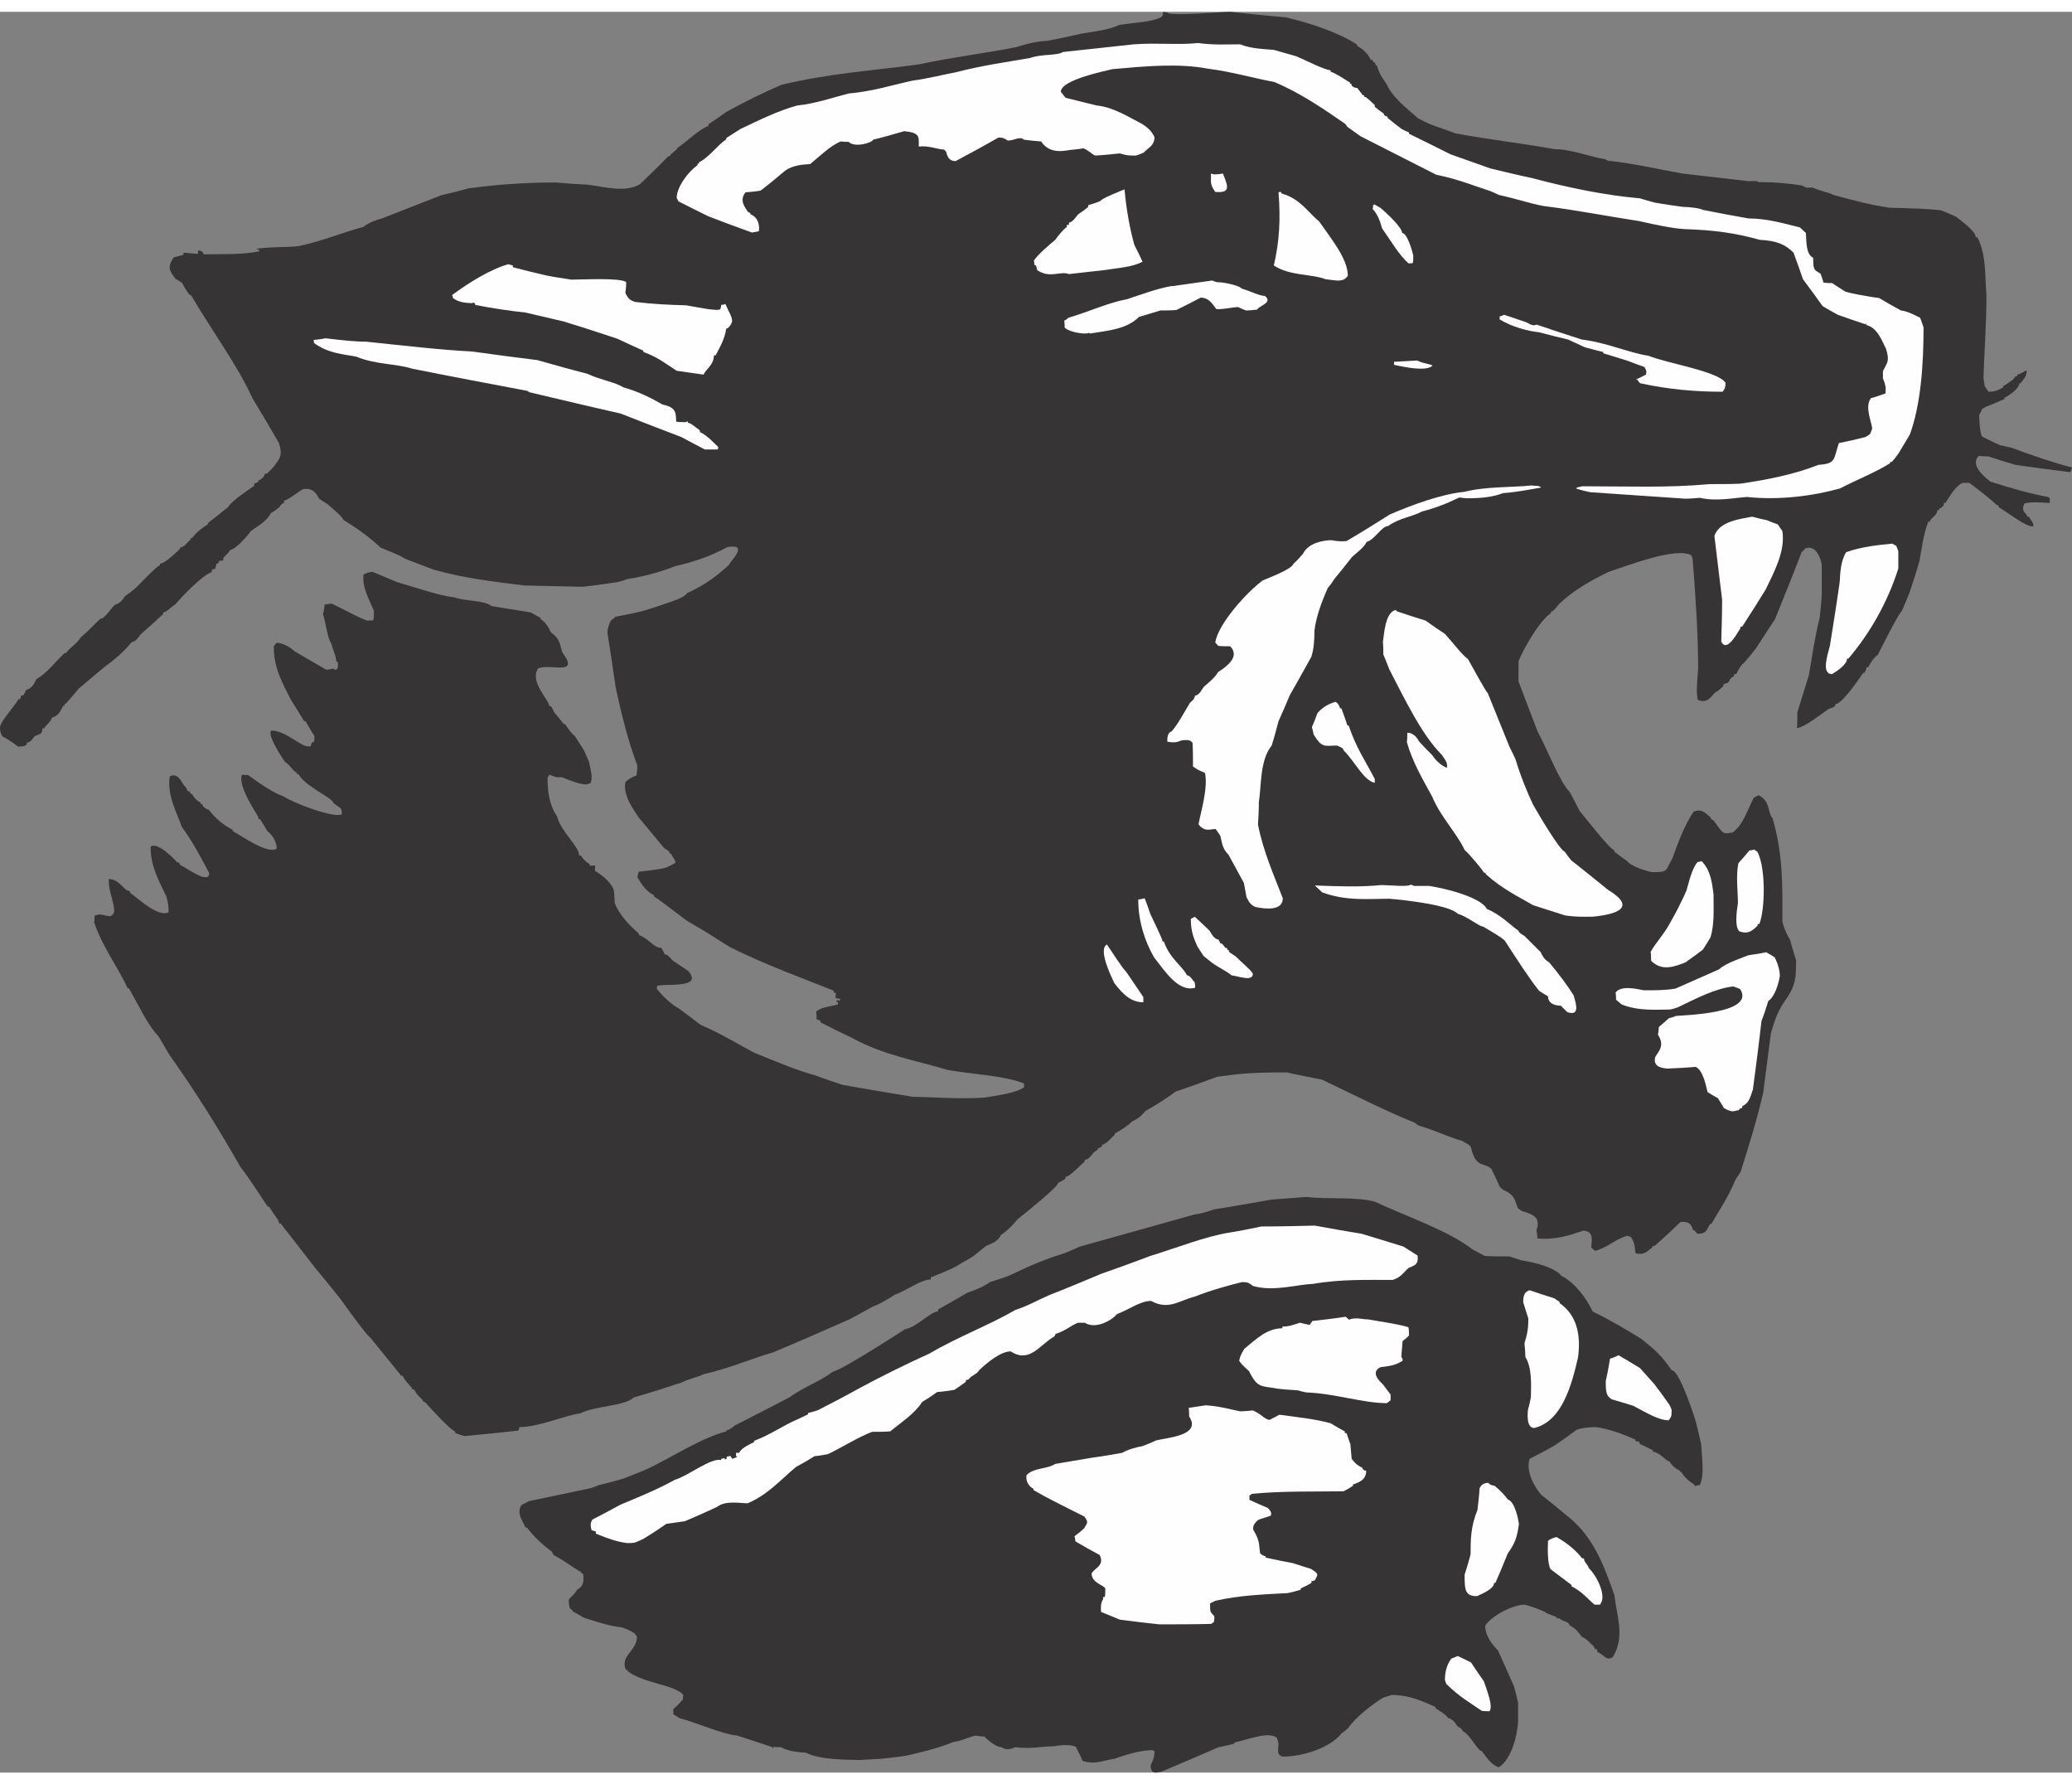 <?xml version="1.0" encoding="UTF-8"?>
<!DOCTYPE svg PUBLIC "-//W3C//DTD SVG 1.1//EN" "http://www.w3.org/Graphics/SVG/1.1/DTD/svg11.dtd">
<!-- Creator: CorelDRAW -->
<svg xmlns="http://www.w3.org/2000/svg" xml:space="preserve" width="7.848in" height="6.757in" version="1.1" style="shape-rendering:geometricPrecision; text-rendering:geometricPrecision; image-rendering:optimizeQuality; fill-rule:evenodd; clip-rule:evenodd"
viewBox="0 0 7847.73 6667.32"
 xmlns:xlink="http://www.w3.org/1999/xlink"
 xmlns:xodm="http://www.corel.com/coreldraw/odm/2003">
 <rect x="0" y="0" width="7847.73" height="6667.32" fill="#808080" stroke="none"/>
 <defs>
  <style type="text/css">
   <![CDATA[
    .fil1 {fill:#FEFEFE}
    .fil0 {fill:#373435}
   ]]>
  </style>
 </defs>
 <g id="Outline">
  <g id="_2008728402208">
   <path class="fil0" d="M4659.39 0c71.28,8.1 140.95,14.58 210.61,21.06 97.21,22.68 202.51,58.32 270.56,103.69 0,1.62 0,3.24 0,4.86 29.16,14.58 48.6,42.12 50.22,51.84 3.24,0 4.86,0 6.48,0 1.62,3.24 3.24,6.48 4.86,9.72 1.62,0 3.24,0 4.86,0 1.62,4.86 3.24,8.1 3.24,11.34 1.62,0 3.24,0 4.86,0 11.34,45.36 34.02,59.94 43.74,85.86 34.02,55.08 85.86,89.11 111.79,115.03 16.2,8.1 32.4,16.2 46.98,22.68 32.4,11.34 63.18,22.68 93.97,34.02 129.61,24.3 260.84,38.88 375.86,59.94 64.8,0 139.33,30.78 189.55,37.26 4.86,3.24 9.72,4.86 12.96,6.48 103.69,11.34 191.17,32.4 281.9,48.6 84.24,9.72 168.49,19.44 252.73,29.16 11.34,0 29.16,-3.24 35.64,3.24 63.18,0 111.79,4.86 165.25,12.96 6.48,3.24 11.34,6.48 16.2,8.1 8.1,0 16.2,0 24.3,0 27.54,12.96 71.28,21.06 77.76,27.54 76.14,21.06 145.81,38.88 213.85,48.6 64.8,1.62 139.33,3.24 194.41,9.72 19.44,8.1 38.88,16.2 56.7,24.3 29.16,22.68 74.52,56.7 74.52,77.76 3.24,0 4.86,0 6.48,0 35.64,71.28 27.54,153.91 34.02,217.09 0,116.65 -8.1,212.23 -11.34,315.92 1.62,11.34 3.24,21.06 4.86,30.78 4.86,8.1 9.72,14.58 14.58,21.06 29.16,0 38.88,-8.1 55.08,-16.2 0,-1.62 0,-3.24 0,-4.86 14.58,-8.1 27.54,-17.82 40.5,-27.54 0,-1.62 0,-3.24 0,-4.86 1.62,0 3.24,0 4.86,0 0,-1.62 0,-3.24 0,-4.86 3.24,0 6.48,0 8.1,0 0,-1.62 0,-3.24 0,-6.48 9.72,0 29.16,-14.58 35.64,-16.2 0,25.92 -9.72,29.16 -22.68,48.6 -1.62,0 -3.24,0 -4.86,0 0,21.06 -42.12,48.6 -56.7,55.08 0,1.62 0,3.24 0,4.86 -24.3,11.34 -48.6,21.06 -72.9,30.78 -3.24,3.24 -6.48,4.86 -11.34,6.48 -3.24,8.1 -6.48,16.2 -11.34,22.68 0,29.16 4.86,76.14 11.34,82.62 22.68,11.34 45.36,22.68 68.04,32.4 14.58,3.24 29.16,6.48 43.74,9.72 72.9,27.54 163.63,58.32 228.43,74.52 -1.62,6.48 -3.24,12.96 -6.48,17.82 -68.04,-8.1 -137.71,-17.82 -207.37,-27.54 -34.02,-9.72 -68.04,-21.06 -103.69,-32.4 -11.34,0 -22.68,0 -35.64,-1.62 -37.26,37.26 32.4,87.49 43.74,97.21 79.38,25.92 157.15,46.98 218.71,58.32 3.24,1.62 4.86,3.24 6.48,4.86 0,6.48 0,12.96 0,17.82 -21.06,0 -58.32,-6.48 -95.59,1.62 -16.2,34.02 9.72,35.64 9.72,50.22 3.24,0 4.86,0 6.48,0 8.1,14.58 21.06,25.92 16.2,37.26 -29.16,0 -84.24,-45.36 -129.61,-72.9 0,-1.62 -1.62,-4.86 -3.24,-8.1 -1.62,0 -3.24,0 -4.86,0 -24.3,-24.3 -63.18,-53.46 -103.69,-84.24 -8.1,0 -16.2,0 -25.92,0 -29.16,14.58 -46.98,50.22 -64.8,76.14 -1.62,0 -3.24,0 -6.48,0 0,3.24 0,6.48 0,9.72 -4.86,4.86 -11.34,9.72 -17.82,12.96 0,1.62 0,3.24 0,4.86 -1.62,0 -3.24,0 -6.48,0 0,21.06 -24.3,27.54 -29.16,43.74 -1.62,0 -3.24,0 -4.86,0 -19.44,48.6 -24.3,103.69 -34.02,150.67 -11.34,40.5 -24.3,79.38 -37.26,118.27 -9.72,24.3 -19.44,46.98 -29.16,69.66 -8.1,0 -85.86,155.53 -90.73,165.25 -12.96,8.1 -32.4,35.64 -35.64,46.98 -1.62,0 -3.24,0 -6.48,0 -1.62,8.1 -4.86,14.58 -8.1,21.06 -1.62,0 -3.24,0 -4.86,0 -11.34,16.2 -79.38,118.27 -105.31,118.27 0,12.96 -11.34,12.96 -24.3,17.82 -22.68,14.58 -95.59,72.9 -121.51,72.9 1.62,-19.44 1.62,-38.88 1.62,-59.94 14.58,-46.98 29.16,-93.97 43.74,-140.95 11.34,-64.8 21.06,-137.71 40.5,-215.47 3.24,-29.16 6.48,-58.32 8.1,-87.49 0,-37.26 0,-74.52 0,-113.41 -1.62,-12.96 -16.2,-77.76 -61.56,-63.18 -4.86,4.86 -9.72,9.72 -14.58,14.58 -32.4,84.24 -66.42,168.49 -100.45,252.73 -24.3,37.26 -48.6,74.52 -72.9,111.79 -14.58,19.44 -30.78,38.88 -46.98,56.7 -6.48,0 -27.54,38.88 -27.54,40.5 -1.62,0 -4.86,0 -8.1,0 0,3.24 0,4.86 0,6.48 -3.24,3.24 -8.1,6.48 -12.96,9.72 -11.34,22.68 -9.72,14.58 -27.54,22.68 0,3.24 0,4.86 0,6.48 -8.1,8.1 -16.2,14.58 -24.3,21.06 -14.58,0 -29.16,51.84 -72.9,30.78 -6.48,-30.78 -1.62,-72.9 1.62,-118.27 0,-129.61 -9.72,-275.42 -21.06,-416.36 -1.62,-3.24 -3.24,-8.1 -4.86,-12.96 -61.56,-30.78 -238.15,38.88 -312.68,63.18 -69.66,34.02 -131.23,68.04 -187.93,121.51 -8.1,9.72 -21.06,29.16 -30.78,29.16 0,3.24 0,4.86 -1.62,6.48 -42.12,29.16 -100.45,129.61 -121.51,181.45 0,25.92 0,51.84 0,76.14 24.3,64.8 48.6,127.99 72.9,191.17 35.64,64.8 82.62,189.55 121.51,228.43 12.96,24.3 25.92,48.6 37.26,71.28 19.44,22.68 111.79,142.57 131.23,149.05 0,1.62 0,3.24 0,4.86 16.2,12.96 32.4,24.3 48.6,35.64 14.58,21.06 81,40.5 95.59,42.12 61.56,0 48.6,-4.86 76.14,-53.46 21.06,-56.7 42.12,-118.27 79.38,-174.97 32.4,-16.2 51.84,11.34 64.8,21.06 0,8.1 11.34,11.34 11.34,11.34 37.26,50.22 32.4,53.46 72.9,45.36 40.5,-30.78 53.46,-81 79.38,-131.23 6.48,-3.24 12.96,-6.48 17.82,-9.72 46.98,22.68 34.02,68.04 53.46,87.49 40.5,137.71 37.26,259.21 37.26,392.06 6.48,27.54 22.68,59.94 27.54,64.8 8.1,27.54 16.2,55.08 24.3,81 0,69.66 -3.24,92.35 -32.4,139.33 -35.64,46.98 -48.6,85.86 -63.18,137.71 -9.72,76.14 -19.44,150.67 -29.16,225.19 -24.3,103.69 -55.08,204.13 -85.86,299.72 -6.48,9.72 -12.96,19.44 -19.44,29.16 -24.3,61.56 -59.94,113.41 -90.73,166.87 -1.62,0 -3.24,0 -4.86,0 -16.2,27.54 -14.58,37.26 -48.6,37.26 -3.24,-3.24 -6.48,-8.1 -11.34,-12.96 -1.62,0 -3.24,0 -4.86,0 -3.24,-12.96 -9.72,-37.26 -48.6,-30.78 -30.78,30.78 -63.18,59.94 -95.59,89.11 -3.24,1.62 -6.48,1.62 -9.72,1.62 0,1.62 0,3.24 0,4.86 -24.3,17.82 -29.16,29.16 -63.18,22.68 -4.86,-17.82 0,-37.26 -19.44,-63.18 -3.24,0 -8.1,-1.62 -12.96,-3.24 -43.74,11.34 -77.76,46.98 -121.51,56.7 -4.86,-3.24 -9.72,-8.1 -14.58,-12.96 0,-16.2 14.58,-63.18 -30.78,-63.18 -51.84,17.82 -105.31,35.64 -173.35,29.16 0,-9.72 -1.62,-19.44 -3.24,-30.78 14.58,-43.74 -3.24,-58.32 -55.08,-72.9 -4.86,-3.24 -9.72,-6.48 -14.58,-9.72 -12.96,-25.92 -8.1,-50.22 -55.08,-69.66 -4.86,-3.24 -9.72,-8.1 -14.58,-12.96 -9.72,-21.06 -19.44,-43.74 -30.78,-66.42 -29.16,-29.16 -58.32,0 -77.76,-81 -6.48,-14.58 -19.44,-16.2 -34.02,-25.92 -51.84,-14.58 -98.83,-38.88 -165.25,-58.32 -4.86,-3.24 -9.72,-6.48 -16.2,-11.34 -108.55,-43.74 -230.05,-105.31 -348.32,-162.01 -43.74,-8.1 -89.11,-17.82 -134.47,-27.54 -64.8,0 -145.81,0 -221.95,11.34 -12.96,1.62 -25.92,3.24 -40.5,4.86 -51.84,19.44 -105.31,38.88 -158.77,56.7 -29.16,22.68 -77.76,53.46 -113.41,72.9 -16.2,19.44 -25.92,27.54 -51.84,40.5 -19.44,19.44 -37.26,29.16 -64.8,45.36 0,1.62 0,3.24 0,4.86 -11.34,8.1 -32.4,37.26 -48.6,37.26 0,3.24 0,4.86 0,6.48 -4.86,3.24 -9.72,6.48 -16.2,8.1 0,3.24 0,4.86 -1.62,6.48 -17.82,4.86 -25.92,35.64 -46.98,35.64 0,3.24 0,6.48 -1.62,8.1 -14.58,11.34 -55.08,56.7 -71.28,56.7 0,3.24 0,4.86 0,6.48 -8.1,6.48 -17.82,11.34 -27.54,16.2 0,14.58 -123.13,113.41 -155.53,139.33 -17.82,22.68 -35.64,40.5 -61.56,58.32 -9.72,21.06 -29.16,30.78 -55.08,40.5 -16.2,12.96 -32.4,25.92 -48.6,38.88 -14.58,9.72 -29.16,17.82 -43.74,25.92 -12.96,8.1 -25.92,16.2 -40.5,22.68 -25.92,11.34 -51.84,22.68 -77.76,32.4 0,3.24 0,6.48 0,8.1 -37.26,0 -92.35,42.12 -137.71,58.32 -16.2,11.34 -34.02,21.06 -51.84,30.78 -9.72,4.86 -19.44,9.72 -29.16,12.96 -29.16,16.2 -58.32,32.4 -89.11,48.6 -95.59,42.12 -191.17,84.24 -288.38,124.75 -82.62,24.3 -173.35,63.18 -262.46,82.62 -25.92,12.96 -53.46,16.2 -85.86,32.4 -59.94,19.44 -119.89,38.88 -181.45,56.7 -32.4,32.4 -144.19,30.78 -202.51,59.94 -66.42,9.72 -155.53,51.84 -230.05,51.84 0,4.86 -1.62,9.72 -3.24,12.96 -68.04,8.1 -136.09,14.58 -204.13,21.06 -11.34,-3.24 -22.68,-6.48 -35.64,-11.34 0,-1.62 0,-3.24 0,-6.48 -12.96,0 -90.73,-84.24 -113.41,-110.17 -1.62,0 -4.86,-1.62 -8.1,-3.24 0,-9.72 -21.06,-17.82 -34.02,-45.36 -1.62,0 -3.24,0 -6.48,0 0,-9.72 -22.68,-22.68 -37.26,-51.84 -1.62,0 -3.24,0 -4.86,0 -38.88,-48.6 -79.38,-97.21 -119.89,-147.43 -6.48,0 -87.49,-110.17 -108.55,-140.95 -32.4,-40.5 -64.8,-81 -98.83,-121.51 -32.4,-42.12 -66.42,-85.86 -100.45,-129.61 -9.72,-11.34 -19.44,-24.3 -29.16,-37.26 -1.62,0 -3.24,0 -4.86,0 -1.62,-3.24 -3.24,-8.1 -4.86,-12.96 -11.34,-16.2 -22.68,-32.4 -34.02,-50.22 -1.62,0 -3.24,0 -4.86,0 -29.16,-42.12 -63.18,-98.83 -103.69,-150.67 -79.38,-139.33 -168.49,-283.52 -268.94,-424.46 -12.96,-22.68 -27.54,-46.98 -42.12,-71.28 -38.88,-38.88 -74.52,-116.65 -111.79,-181.45 -1.62,0 -3.24,0 -4.86,0 -32.4,-74.52 -95.59,-155.53 -126.37,-249.49 1.62,-8.1 1.62,-16.2 1.62,-24.3 35.64,-17.82 61.56,22.68 74.52,-16.2 0,-37.26 -21.06,-71.28 -21.06,-123.13 34.02,0 55.08,34.02 68.04,42.12 4.86,1.62 8.1,3.24 11.34,3.24 1.62,3.24 1.62,4.86 1.62,6.48 42.12,32.4 108.55,92.35 145.81,74.52 0,-14.58 0,-30.78 -8.1,-59.94 -25.92,-55.08 -59.94,-111.79 -59.94,-187.93 24.3,-24.3 95.59,51.84 100.45,58.32 3.24,0 4.86,0 6.48,0 1.62,3.24 3.24,6.48 4.86,9.72 32.4,16.2 85.86,58.32 106.93,43.74 1.62,-3.24 3.24,-8.1 3.24,-12.96 -29.16,-53.46 -56.7,-110.17 -103.69,-174.97 -16.2,-46.98 -58.32,-123.13 -45.36,-191.17 35.64,-17.82 46.98,34.02 59.94,40.5 3.24,6.48 6.48,11.34 8.1,16.2 3.24,0 4.86,0 6.48,0 1.62,3.24 3.24,6.48 4.86,9.72 1.62,0 3.24,0 4.86,0 8.1,19.44 29.16,32.4 32.4,32.4 0,3.24 0,4.86 0,6.48 3.24,0 4.86,0 6.48,0 0,11.34 19.44,21.06 24.3,21.06 29.16,38.88 64.8,63.18 90.73,76.14 0,1.62 0,3.24 0,4.86 38.88,21.06 132.85,89.11 166.87,66.42 0,-14.58 -8.1,-45.36 -35.64,-66.42 -8.1,-14.58 -17.82,-29.16 -27.54,-45.36 -1.62,0 -3.24,0 -6.48,0 0,-1.62 0,-4.86 0,-8.1 -8.1,-14.58 -81,-121.51 -61.56,-160.39 8.1,1.62 16.2,1.62 22.68,1.62 48.6,35.64 97.21,68.04 134.47,81 38.88,25.92 189.55,82.62 220.33,68.04 0,-29.16 -3.24,-19.44 -32.4,-43.74 0,-17.82 -108.55,-63.18 -131.23,-108.55 -1.62,0 -3.24,0 -6.48,0 0,-1.62 0,-3.24 0,-6.48 -11.34,0 -21.06,-24.3 -45.36,-40.5 -1.62,-1.62 -69.66,-100.45 -51.84,-118.27 48.6,0 97.21,46.98 129.61,58.32 6.48,1.62 12.96,1.62 19.44,1.62 1.62,-4.86 3.24,-9.72 4.86,-14.58 3.24,0 6.48,-1.62 8.1,-3.24 1.62,-6.48 1.62,-12.96 1.62,-21.06 -11.34,-17.82 -22.68,-37.26 -34.02,-56.7 -1.62,0 -3.24,0 -4.86,0 -16.2,-25.92 -32.4,-53.46 -50.22,-81 -32.4,-64.8 -64.8,-118.27 -64.8,-202.51 3.24,-3.24 6.48,-8.1 9.72,-12.96 30.78,0 61.56,24.3 69.66,32.4 40.5,24.3 81,46.98 119.89,69.66 9.72,-1.62 19.44,-3.24 29.16,-4.86 0,1.62 0,3.24 0,4.86 4.86,0 9.72,-1.62 12.96,-3.24 1.62,-8.1 1.62,-16.2 1.62,-24.3 -1.62,-1.62 -3.24,-3.24 -6.48,-4.86 0,-19.44 -12.96,-42.12 -19.44,-69.66 -12.96,-12.96 -19.44,-74.52 -30.78,-108.55 3.24,-11.34 4.86,-24.3 6.48,-37.26 9.72,0 17.82,-1.62 25.92,-3.24 46.98,22.68 98.83,51.84 134.47,64.8 8.1,0 16.2,0 24.3,-1.62 1.62,-11.34 1.62,-22.68 1.62,-35.64 -11.34,-30.78 -46.98,-87.49 -38.88,-137.71 16.2,-8.1 24.3,-8.1 34.02,-9.72 30.78,12.96 61.56,25.92 92.35,38.88 84.24,24.3 155.53,50.22 218.71,58.32 51.84,16.2 110.17,9.72 139.33,32.4 50.22,8.1 100.45,16.2 149.05,24.3 12.96,8.1 25.92,14.58 37.26,21.06 0,1.62 0,3.24 0,4.86 22.68,11.34 37.26,46.98 38.88,50.22 37.26,24.3 34.02,51.84 43.74,76.14 68.04,90.73 -50.22,38.88 -92.35,59.94 -34.02,50.22 42.12,118.27 42.12,142.57 3.24,0 4.86,0 6.48,0 4.86,8.1 9.72,16.2 12.96,24.3 12.96,14.58 24.3,29.16 35.64,43.74 1.62,0 3.24,0 4.86,0 14.58,22.68 27.54,38.88 37.26,45.36 11.34,17.82 22.68,35.64 34.02,53.46 6.48,14.58 12.96,29.16 19.44,43.74 6.48,35.64 14.58,53.46 6.48,79.38 -4.86,3.24 -9.72,4.86 -16.2,6.48 -24.3,0 -56.7,-12.96 -93.97,-27.54 -21.06,0 -14.58,3.24 -46.98,-9.72 -1.62,4.86 -3.24,8.1 -6.48,11.34 0,56.7 8.1,106.93 35.64,145.81 14.58,58.32 84.24,115.03 84.24,149.05 3.24,0 4.86,0 6.48,0 8.1,16.2 29.16,30.78 32.4,32.4 1.62,3.24 1.62,4.86 1.62,6.48 6.48,0 12.96,0 19.44,-1.62 0,8.1 0,14.58 0,21.06 35.64,21.06 63.18,48.6 71.28,72.9 1.62,16.2 3.24,32.4 3.24,48.6 17.82,46.98 61.56,90.73 89.11,113.41 1.62,3.24 3.24,6.48 3.24,8.1 40.5,16.2 55.08,48.6 84.24,48.6 4.86,8.1 9.72,16.2 12.96,24.3 11.34,0 24.3,17.82 30.78,24.3 19.44,12.96 38.88,25.92 58.32,38.88 59.94,69.66 -93.97,45.36 -118.27,56.7 0,3.24 0,6.48 -1.62,9.72 27.54,35.64 63.18,64.8 82.62,74.52 29.16,21.06 56.7,42.12 84.24,63.18 82.62,35.64 137.71,71.28 202.51,105.31 81,32.4 158.77,66.42 231.67,85.86 34.02,12.96 68.04,24.3 102.07,35.64 89.11,16.2 178.21,30.78 265.7,45.36 90.73,1.62 181.45,9.72 272.18,3.24 48.6,-8.1 116.65,-16.2 150.67,-38.88 0,-4.86 0,-9.72 0,-14.58 -76.14,-30.78 -194.41,-34.02 -291.62,-51.84 -110.17,-34.02 -241.39,-55.08 -358.04,-119.89 -40.5,-19.44 -81,-38.88 -121.51,-59.94 0,-1.62 0,-3.24 0,-6.48 -4.86,-1.62 -9.72,-3.24 -14.58,-4.86 0,-9.72 0,-19.44 -1.62,-29.16 17.82,-17.82 64.8,-21.06 82.62,-27.54 0,-1.62 0,-4.86 0,-8.1 -1.62,0 -3.24,0 -4.86,0 0,-1.62 0,-4.86 0,-8.1 4.86,1.62 9.72,1.62 12.96,1.62 0,-1.62 0,-3.24 0,-6.48 -4.86,0 -11.34,-1.62 -17.82,-3.24 1.62,-6.48 1.62,-12.96 1.62,-19.44 -1.62,0 -4.86,0 -8.1,-1.62 0,-1.62 0,-3.24 0,-6.48 -124.75,-50.22 -257.59,-97.21 -393.68,-165.25 -30.78,-19.44 -61.56,-38.88 -92.35,-58.32 -22.68,-12.96 -46.98,-27.54 -71.28,-42.12 -34.02,-25.92 -69.66,-51.84 -105.31,-79.38 -4.86,-3.24 -11.34,-6.48 -17.82,-11.34 0,-1.62 0,-3.24 0,-4.86 -25.92,-12.96 -40.5,-30.78 -63.18,-68.04 1.62,-6.48 3.24,-12.96 4.86,-21.06 29.16,-3.24 58.32,-6.48 85.86,-11.34 8.1,-1.62 16.2,-3.24 22.68,-6.48 11.34,-4.86 21.06,-9.72 30.78,-16.2 0,-12.96 -9.72,-16.2 -16.2,-34.02 -1.62,0 -3.24,0 -4.86,0 0,-9.72 -9.72,-12.96 -22.68,-22.68 -30.78,-37.26 -63.18,-76.14 -95.59,-115.03 -19.44,-30.78 -59.94,-81 -50.22,-134.47 14.58,-11.34 24.3,-17.82 42.12,-24.3 1.62,-11.34 3.24,-24.3 3.24,-37.26 -32.4,-84.24 -61.56,-197.65 -82.62,-299.72 -9.72,-66.42 -19.44,-134.47 -30.78,-202.51 0,-14.58 4.86,-30.78 12.96,-46.98 6.48,-4.86 12.96,-9.72 17.82,-14.58 34.02,-6.48 68.04,-12.96 100.45,-21.06 34.02,-9.72 68.04,-21.06 100.45,-32.4 22.68,-8.1 59.94,-19.44 69.66,-35.64 64.8,-29.16 113.41,-64.8 158.77,-106.93 6.48,-16.2 77.76,-81 -4.86,-68.04 -66.42,35.64 -123.13,55.08 -199.27,72.9 -53.46,21.06 -116.65,38.88 -181.45,48.6 -11.34,4.86 -22.68,8.1 -35.64,11.34 -43.74,6.48 -87.49,12.96 -132.85,17.82 -72.9,-1.62 -145.81,-3.24 -218.71,-4.86 -105.31,-12.96 -225.19,-25.92 -345.08,-59.94 -35.64,-12.96 -72.9,-27.54 -110.17,-42.12 -21.06,-14.58 -51.84,-24.3 -92.35,-42.12 -30.78,-30.78 -82.62,-69.66 -139.33,-103.69 -6.48,-14.58 -32.4,-35.64 -59.94,-59.94 -9.72,-6.48 -21.06,-12.96 -32.4,-21.06 -8.1,-12.96 -19.44,-43.74 -61.56,-35.64 -17.82,9.72 -50.22,37.26 -71.28,43.74 0,3.24 0,6.48 0,8.1 -8.1,0 -17.82,16.2 -17.82,16.2 -9.72,8.1 -21.06,16.2 -32.4,22.68 -16.2,32.4 -50.22,48.6 -76.14,68.04 -14.58,22.68 -61.56,71.28 -77.76,71.28 -6.48,12.96 -21.06,22.68 -25.92,30.78 0,3.24 0,6.48 -1.62,9.72 -3.24,0 -8.1,0 -12.96,0 -1.62,3.24 -3.24,6.48 -4.86,9.72 -1.62,1.62 -3.24,1.62 -6.48,1.62 -1.62,6.48 -3.24,12.96 -4.86,19.44 -3.24,1.62 -6.48,1.62 -11.34,1.62 0,4.86 -1.62,8.1 -3.24,11.34 -37.26,14.58 -105.31,85.86 -137.71,123.13 -14.58,6.48 -29.16,27.54 -42.12,27.54 -1.62,3.24 -3.24,6.48 -4.86,9.72 -27.54,25.92 -55.08,50.22 -82.62,74.52 -6.48,8.1 -19.44,29.16 -34.02,29.16 -27.54,35.64 -72.9,72.9 -108.55,98.83 -30.78,25.92 -61.56,51.84 -92.35,77.76 -16.2,19.44 -32.4,38.88 -48.6,56.7 -1.62,0 -3.24,0 -4.86,0 0,3.24 0,6.48 0,8.1 -1.62,0 -3.24,0 -4.86,0 -14.58,25.92 -17.82,37.26 -43.74,45.36 -3.24,16.2 -19.44,24.3 -29.16,40.5 -1.62,0 -3.24,0 -6.48,0 0,22.68 -9.72,21.06 -29.16,29.16 -6.48,9.72 -16.2,24.3 -29.16,24.3 0,17.82 -19.44,12.96 -32.4,16.2 -8.1,-4.86 -32.4,-25.92 -59.94,-38.88 -8.1,-12.96 -9.72,-17.82 -9.72,-38.88 12.96,-32.4 45.36,-63.18 69.66,-102.07 3.24,0 4.86,0 6.48,-1.62 1.62,-3.24 3.24,-8.1 3.24,-12.96 3.24,0 6.48,0 8.1,0 4.86,-6.48 8.1,-12.96 11.34,-21.06 22.68,-6.48 29.16,-21.06 38.88,-40.5 45.36,-27.54 69.66,-64.8 106.93,-98.83 3.24,0 4.86,0 6.48,-1.62 11.34,-17.82 40.5,-34.02 53.46,-56.7 25.92,-22.68 50.22,-46.98 74.52,-71.28 17.82,0 42.12,-42.12 56.7,-53.46 16.2,-4.86 30.78,-19.44 35.64,-30.78 16.2,-11.34 30.78,-22.68 45.36,-35.64 22.68,-22.68 66.42,-69.66 89.11,-84.24 0,-1.62 0,-3.24 0,-4.86 19.44,0 74.52,-55.08 76.14,-56.7 0,-1.62 0,-3.24 0,-4.86 16.2,0 27.54,-21.06 38.88,-29.16 1.62,-1.62 1.62,-3.24 1.62,-6.48 3.24,0 4.86,0 6.48,-1.62 16.2,-22.68 42.12,-40.5 58.32,-50.22 0,-1.62 0,-3.24 0,-4.86 25.92,-19.44 51.84,-40.5 77.76,-61.56 11.34,-22.68 77.76,-64.8 97.21,-79.38 0,-1.62 0,-4.86 0,-8.1 6.48,-1.62 11.34,-4.86 16.2,-8.1 0,-1.62 0,-3.24 0,-4.86 9.72,0 24.3,-16.2 24.3,-24.3 3.24,0 6.48,0 8.1,-1.62 9.72,-8.1 17.82,-16.2 25.92,-25.92 24.3,-32.4 34.02,-42.12 19.44,-89.11 -32.4,-56.7 -66.42,-113.41 -100.45,-170.11 -58.32,-127.99 -155.53,-257.59 -231.67,-388.82 -9.72,0 -24.3,-29.16 -35.64,-48.6 -8.1,-4.86 -16.2,-9.72 -24.3,-14.58 -19.44,-27.54 -34.02,-40.5 -6.48,-81 12.96,-3.24 25.92,-6.48 37.26,-9.72 0,-1.62 0,-4.86 0,-8.1 17.82,1.62 35.64,3.24 53.46,4.86 1.62,-3.24 1.62,-8.1 1.62,-12.96 8.1,0 19.44,3.24 21.06,14.58 79.38,-1.62 145.81,1.62 210.61,-11.34 0,-1.62 0,-3.24 0,-4.86 -3.24,-1.62 -6.48,-3.24 -11.34,-4.86 56.7,-8.1 106.93,-4.86 157.15,-9.72 90.73,-17.82 173.35,-53.46 247.87,-72.9 22.68,-17.82 51.84,-27.54 71.28,-32.4 74.52,-29.16 149.05,-58.32 223.57,-87.49 34.02,-8.1 68.04,-16.2 102.07,-25.92 115.03,-16.2 228.43,-22.68 330.5,-22.68 40.5,3.24 81,6.48 121.51,8.1 72.9,9.72 144.19,30.78 199.27,-1.62 35.64,-34.02 71.28,-68.04 105.31,-103.69 3.24,-1.62 6.48,-3.24 9.72,-4.86 0,-6.48 22.68,-17.82 27.54,-29.16 34.02,-22.68 82.62,-71.28 116.65,-82.62 0,-1.62 0,-3.24 0,-6.48 22.68,-14.58 45.36,-30.78 68.04,-46.98 68.04,-37.26 142.57,-74.52 207.37,-102.07 178.21,-43.74 356.42,-55.08 521.67,-77.76 127.99,-27.54 251.11,-42.12 366.14,-64.8 45.36,-14.58 84.24,-22.68 119.89,-24.3 43.74,-8.1 87.49,-17.82 131.23,-27.54 50.22,-8.1 103.69,-14.58 140.95,-32.4 55.08,-9.72 118.27,-9.72 158.77,-29.16 3.24,-1.62 4.86,-4.86 6.48,-8.1 1.62,-3.24 1.62,-8.1 1.62,-12.96 6.48,1.62 12.96,3.24 17.82,3.24 0,14.58 213.85,-3.24 236.53,-3.24z"/>
   <path class="fil1" d="M4537.88 118.27c63.18,8.1 106.93,4.86 158.77,4.86 45.36,17.82 95.59,17.82 127.99,21.06 29.16,8.1 58.32,16.2 85.86,24.3 43.74,19.44 100.45,48.6 129.61,53.46 0,1.62 0,3.24 0,4.86 30.78,11.34 66.42,38.88 72.9,40.5 0,1.62 0,3.24 0,4.86 1.62,0 3.24,0 4.86,0 0,14.58 19.44,16.2 22.68,16.2 8.1,9.72 14.58,19.44 21.06,27.54 1.62,0 3.24,0 4.86,0 0,1.62 0,3.24 0,4.86 3.24,1.62 6.48,3.24 8.1,3.24 11.34,9.72 22.68,19.44 32.4,29.16 0,3.24 0,4.86 0,6.48 11.34,9.72 22.68,17.82 34.02,25.92 0,8.1 11.34,11.34 14.58,11.34 0,1.62 0,3.24 0,4.86 17.82,14.58 35.64,29.16 53.46,42.12 9.72,4.86 19.44,9.72 27.54,12.96 0,1.62 0,3.24 0,4.86 53.46,25.92 105.31,51.84 157.15,77.76 50.22,17.82 100.45,35.64 150.67,53.46 53.46,12.96 106.93,25.92 160.39,37.26 140.95,37.26 277.04,64.8 406.64,76.14 19.44,6.48 38.88,11.34 56.7,16.2 35.64,6.48 71.28,11.34 106.93,16.2 22.68,0 63.18,4.86 74.52,11.34 58.32,11.34 116.65,22.68 173.35,32.4 71.28,0 134.47,19.44 194.41,34.02 8.1,8.1 16.2,14.58 22.68,21.06 1.62,40.5 1.62,81 27.54,93.97 0,46.98 3.24,45.36 27.54,59.94 4.86,11.34 8.1,22.68 11.34,34.02 11.34,1.62 22.68,1.62 32.4,1.62 17.82,11.34 34.02,22.68 50.22,32.4 16.2,4.86 32.4,8.1 48.6,11.34 27.54,4.86 53.46,9.72 79.38,12.96 27.54,16.2 55.08,32.4 82.62,46.98 30.78,3.24 66.42,25.92 72.9,27.54 4.86,12.96 9.72,25.92 12.96,37.26 0,136.09 -9.72,290 -51.84,405.02 -14.58,24.3 -29.16,48.6 -43.74,72.9 -8.1,11.34 -16.2,21.06 -24.3,30.78 -1.62,0 -3.24,0 -6.48,0 0,1.62 0,3.24 0,4.86 -59.94,37.26 -127.99,63.18 -189.55,95.59 -103.69,29.16 -233.29,45.36 -353.18,32.4 -48.6,3.24 -115.03,17.82 -178.21,3.24 -17.82,1.62 -37.26,3.24 -56.7,3.24 -118.27,-8.1 -236.53,-16.2 -356.42,-24.3 -17.82,-3.24 -35.64,-8.1 -53.46,-12.96 0,-1.62 0,-3.24 0,-4.86 8.1,-1.62 14.58,-3.24 21.06,-4.86 171.73,0 325.64,6.48 481.17,-8.1 38.88,0 77.76,0 116.65,-1.62 102.07,-14.58 207.37,-35.64 296.48,-71.28 68.04,-4.86 56.7,-19.44 77.76,-82.62 34.02,-6.48 68.04,-14.58 100.45,-22.68 22.68,-14.58 14.58,-4.86 25.92,-32.4 -3.24,-27.54 -29.16,-82.62 -4.86,-115.03 19.44,-4.86 37.26,-11.34 55.08,-17.82 0,-12.96 4.86,-22.68 -9.72,-56.7 0,-8.1 0,-17.82 0,-27.54 17.82,-35.64 25.92,-38.88 11.34,-85.86 -12.96,-22.68 -29.16,-77.76 -74.52,-89.11 0,-1.62 0,-3.24 -1.62,-6.48 0,1.62 -1.62,3.24 -3.24,3.24 -34.02,-11.34 -68.04,-22.68 -103.69,-35.64 -17.82,-9.72 -37.26,-21.06 -56.7,-32.4 -24.3,-34.02 -48.6,-68.04 -74.52,-102.07 -11.34,-32.4 -22.68,-66.42 -35.64,-100.45 -30.78,-30.78 -63.18,-45.36 -127.99,-48.6 -92.35,-25.92 -174.97,-37.26 -283.52,-40.5 -51.84,-3.24 -108.55,-16.2 -174.97,-30.78 -137.71,-21.06 -220.33,-38.88 -359.66,-56.7 -46.98,-8.1 -103.69,-27.54 -170.11,-42.12 -9.72,-4.86 -21.06,-9.72 -32.4,-14.58 -69.66,-22.68 -123.13,-45.36 -204.13,-61.56 -95.59,-48.6 -191.17,-97.21 -286.76,-145.81 -16.2,-11.34 -32.4,-22.68 -50.22,-35.64 -1.62,-3.24 -4.86,-6.48 -8.1,-11.34 -77.76,-53.46 -165.25,-115.03 -268.94,-158.77 -72.9,-12.96 -160.39,-38.88 -251.11,-50.22 -110.17,-21.06 -233.29,-9.72 -361.28,1.62 -25.92,6.48 -196.03,40.5 -196.03,85.86 6.48,8.1 12.96,16.2 17.82,22.68 40.5,9.72 79.38,19.44 118.27,29.16 64.8,6.48 123.13,45.36 168.49,68.04 30.78,17.82 43.74,37.26 50.22,51.84 0,32.4 -22.68,38.88 -40.5,58.32 -9.72,4.86 -19.44,8.1 -29.16,11.34 -17.82,0 -30.78,1.62 -61.56,-8.1 -30.78,3.24 -61.56,6.48 -92.35,8.1 -12.96,-3.24 -17.82,-14.58 -45.36,-27.54 -16.2,3.24 -34.02,4.86 -51.84,6.48 -34.02,6.48 -79.38,11.34 -108.55,-32.4 -21.06,-1.62 -42.12,-3.24 -64.8,-6.48 -14.58,-14.58 -37.26,3.24 -61.56,3.24 -12.96,-8.1 -16.2,-11.34 -35.64,-11.34 -53.46,30.78 -106.93,59.94 -162.01,89.11 -14.58,0 -29.16,-4.86 -35.64,-35.64 -1.62,-1.62 -4.86,-4.86 -8.1,-8.1 -22.68,0 -58.32,-16.2 -95.59,-11.34 0,-38.88 4.86,-51.84 -55.08,-58.32 -38.88,11.34 -77.76,22.68 -118.27,32.4 0,9.72 -68.04,32.4 -92.35,8.1 -9.72,0 -19.44,0 -29.16,-1.62 -38.88,14.58 -82.62,58.32 -116.65,85.86 -25.92,1.62 -63.18,3.24 -93.97,24.3 -30.78,25.92 -61.56,51.84 -93.97,76.14 -17.82,3.24 -37.26,4.86 -56.7,6.48 -24.3,29.16 -3.24,56.7 9.72,74.52 3.24,1.62 6.48,3.24 8.1,3.24 0,1.62 0,3.24 0,4.86 34.02,12.96 35.64,50.22 32.4,64.8 -8.1,1.62 -16.2,3.24 -25.92,4.86 -55.08,-19.44 -110.17,-40.5 -165.25,-61.56 -37.26,-17.82 -74.52,-37.26 -113.41,-56.7 -1.62,-3.24 -3.24,-8.1 -6.48,-12.96 0,-40.5 42.12,-97.21 77.76,-123.13 1.62,-1.62 1.62,-3.24 1.62,-6.48 1.62,0 3.24,0 4.86,0 0,-1.62 0,-3.24 0,-4.86 38.88,-19.44 69.66,-64.8 103.69,-87.49 0,-1.62 0,-3.24 0,-4.86 17.82,-11.34 35.64,-22.68 53.46,-34.02 74.52,-35.64 144.19,-69.66 215.47,-89.11 66.42,-6.48 131.23,-29.16 194.41,-45.36 90.73,-8.1 160.39,-30.78 241.39,-48.6 59.94,-8.1 116.65,-22.68 166.87,-32.4 100.45,-25.92 186.31,-37.26 278.66,-53.46 45.36,-16.2 103.69,-8.1 124.75,-22.68 90.73,-9.72 179.83,-19.44 268.94,-29.16 90.73,-6.48 165.25,3.24 243.01,-4.86z"/>
   <path class="fil1" d="M4631.85 612.4c19.44,48.6 30.78,74.52 -29.16,69.66 -8.1,-12.96 -12.96,-17.82 -16.2,-35.64 0,-11.34 0,-22.68 0,-34.02 4.86,1.62 9.72,3.24 12.96,3.24 11.34,0 22.68,-1.62 32.4,-3.24z"/>
   <path class="fil1" d="M4259.23 672.34c6.48,76.14 21.06,153.91 37.26,210.61 11.34,21.06 21.06,42.12 30.78,63.18 -37.26,21.06 -97.21,24.3 -149.05,32.4 -42.12,4.86 -85.86,9.72 -129.61,14.58 -32.4,-12.96 -71.28,17.82 -119.89,-14.58 -1.62,-4.86 -3.24,-11.34 -4.86,-17.82 -1.62,0 -3.24,-1.62 -6.48,-3.24 0,-4.86 0,-9.72 -1.62,-14.58 9.72,-19.44 64.8,-66.42 81,-79.38 6.48,-9.72 30.78,-40.5 43.74,-48.6 0,-1.62 0,-4.86 0,-8.1 3.24,0 6.48,0 8.1,0 0,-1.62 0,-4.86 0,-8.1 17.82,-4.86 25.92,-22.68 35.64,-32.4 12.96,-8.1 25.92,-17.82 37.26,-27.54 0,-1.62 0,-3.24 0,-6.48 16.2,-4.86 32.4,-9.72 46.98,-16.2 0,-8.1 82.62,-40.5 90.73,-43.74z"/>
   <path class="fil1" d="M4848.94 680.44c3.24,3.24 4.86,6.48 6.48,8.1 68.04,17.82 103.69,76.14 140.95,105.31 48.6,69.66 108.55,142.57 108.55,205.75 -17.82,25.92 -42.12,17.82 -84.24,12.96 -55.08,-21.06 -132.85,-11.34 -196.03,-51.84 21.06,-90.73 25.92,-173.35 17.82,-277.04 3.24,0 4.86,-1.62 6.48,-3.24z"/>
   <path class="fil1" d="M5205.36 729.04c8.1,4.86 16.2,9.72 22.68,12.96 30.78,25.92 82.62,76.14 82.62,95.59 21.06,0 42.12,82.62 42.12,85.86 0,9.72 0,19.44 -1.62,27.54 -4.86,1.62 -9.72,1.62 -16.2,1.62 -34.02,-29.16 -66.42,-84.24 -100.45,-132.85 -4.86,-17.82 -14.58,-51.84 -35.64,-72.9 1.62,-4.86 1.62,-9.72 1.62,-14.58 1.62,0 3.24,-1.62 4.86,-3.24z"/>
   <path class="fil1" d="M1924.67 955.86c6.48,1.62 12.96,3.24 17.82,4.86 0,3.24 0,4.86 0,6.48 42.12,11.34 84.24,21.06 124.75,30.78 32.4,6.48 64.8,11.34 97.21,16.2 38.88,0 189.55,-8.1 207.37,9.72 0,14.58 -1.62,27.54 -3.24,40.5 12.96,27.54 21.06,27.54 35.64,34.02 64.8,8.1 129.61,11.34 194.41,12.96 30.78,4.86 119.89,24.3 129.61,14.58 1.62,-4.86 3.24,-9.72 3.24,-16.2 6.48,0 11.34,-1.62 16.2,-3.24 22.68,53.46 38.88,61.56 8.1,92.35 -1.62,0 -3.24,0 -4.86,0 -6.48,40.5 -22.68,68.04 -40.5,102.07 -1.62,0 -3.24,0 -6.48,0 0,37.26 -32.4,53.46 -38.88,72.9 -34.02,-4.86 -68.04,-9.72 -102.07,-14.58 -35.64,-22.68 -71.28,-51.84 -126.37,-71.28 0,-1.62 0,-3.24 0,-4.86 -32.4,-14.58 -64.8,-29.16 -98.83,-45.36 -48.6,-16.2 -98.83,-32.4 -149.05,-48.6 -16.2,-4.86 -34.02,-9.72 -51.84,-16.2 -48.6,-11.34 -97.21,-22.68 -145.81,-34.02 -58.32,-6.48 -127.99,-16.2 -191.17,-29.16 -1.62,-9.72 -6.48,-9.72 -12.96,-6.48 -17.82,-1.62 -45.36,0 -71.28,-19.44 0,-3.24 -1.62,-6.48 -3.24,-11.34 63.18,-46.98 144.19,-97.21 212.23,-116.65z"/>
   <path class="fil1" d="M4591.34 1017.42c6.48,3.24 12.96,4.86 19.44,6.48 30.78,0 87.49,14.58 92.35,24.3 34.02,9.72 66.42,27.54 87.49,27.54 32.4,25.92 -22.68,37.26 -29.16,51.84 -12.96,1.62 -27.54,3.24 -42.12,3.24 -9.72,-3.24 -19.44,-8.1 -30.78,-12.96 -25.92,1.62 -45.36,8.1 -81,8.1 -9.72,-9.72 -24.3,-43.74 -59.94,-43.74 -30.78,16.2 -61.56,32.4 -92.35,46.98 -19.44,1.62 -38.88,1.62 -59.94,1.62 -25.92,8.1 -53.46,16.2 -81,24.3 -46.98,46.98 -116.65,51.84 -186.31,63.18 0,0 -1.62,-1.62 -3.24,-3.24 -8.1,8.1 -72.9,0 -92.35,-19.44 0,-8.1 0,-16.2 -1.62,-25.92 6.48,-3.24 11.34,-6.48 16.2,-11.34 77.76,-22.68 153.91,-58.32 220.33,-69.66 58.32,-19.44 119.89,-42.12 170.11,-50.22 6.48,0 11.34,0 16.2,-1.62 46.98,-6.48 92.35,-12.96 137.71,-19.44z"/>
   <path class="fil1" d="M5696.25 1147.03c29.16,9.72 58.32,19.44 85.86,29.16 19.44,11.34 27.54,12.96 37.26,8.1 58.32,19.44 115.03,38.88 171.73,56.7 93.97,11.34 178.21,50.22 252.73,61.56 72.9,29.16 262.46,58.32 291.62,102.07 0,21.06 -4.86,25.92 -11.34,34.02 -100.45,0 -202.51,-8.1 -312.68,-32.4 -3.24,-3.24 -6.48,-8.1 -9.72,-12.96 -1.62,0 -3.24,0 -6.48,0 12.96,-6.48 25.92,-12.96 38.88,-19.44 0,-6.48 6.48,-9.72 -6.48,-29.16 -19.44,-6.48 -40.5,-14.58 -61.56,-22.68 -30.78,-9.72 -61.56,-19.44 -93.97,-29.16 0,-1.62 0,-3.24 0,-4.86 -22.68,-4.86 -45.36,-11.34 -69.66,-17.82 -21.06,-9.72 -42.12,-19.44 -63.18,-29.16 -35.64,-8.1 -72.9,-17.82 -110.17,-27.54 -43.74,-4.86 -100.45,-19.44 -149.05,-48.6 0,-3.24 0,-6.48 0,-11.34 6.48,-1.62 11.34,-3.24 16.2,-6.48z"/>
   <path class="fil1" d="M1232.89 1236.13c53.46,6.48 108.55,12.96 153.91,12.96 140.95,14.58 277.04,30.78 401.78,37.26 82.62,11.34 165.25,22.68 246.25,32.4 63.18,17.82 126.37,35.64 189.55,51.84 51.84,24.3 103.69,30.78 137.71,51.84 55.08,14.58 111.79,43.74 147.43,64.8 58.32,11.34 48.6,38.88 51.84,64.8 11.34,1.62 22.68,1.62 34.02,1.62 3.24,0 6.48,-1.62 9.72,-3.24 0,1.62 0,3.24 0,4.86 3.24,1.62 6.48,3.24 9.72,3.24 12.96,9.72 24.3,17.82 35.64,25.92 0,3.24 0,4.86 0,6.48 30.78,14.58 56.7,45.36 69.66,56.7 0,3.24 0,6.48 -1.62,9.72 -16.2,0 -32.4,0 -48.6,0 -29.16,-14.58 -58.32,-30.78 -89.11,-46.98 -76.14,-29.16 -152.29,-58.32 -230.05,-89.11 -115.03,-25.92 -230.05,-53.46 -346.7,-81 -1.62,-1.62 -3.24,-3.24 -6.48,-4.86 -145.81,-27.54 -291.62,-55.08 -437.43,-84.24 -59.94,-19.44 -136.09,-14.58 -210.61,-45.36 -48.6,-9.72 -105.31,-11.34 -160.39,-51.84 0,-3.24 0,-6.48 -1.62,-11.34 16.2,-1.62 30.78,-3.24 45.36,-6.48z"/>
   <path class="fil1" d="M5367.37 1320.38c25.92,12.96 51.84,12.96 58.32,19.44 -22.68,22.68 -103.69,6.48 -145.81,-3.24 0,-3.24 0,-6.48 0,-11.34 29.16,-1.62 58.32,-3.24 87.49,-4.86z"/>
   <path class="fil1" d="M5801.55 1793.44c14.58,3.24 25.92,-1.62 35.64,8.1 -50.22,8.1 -84.24,16.2 -144.19,21.06 -38.88,14.58 -79.38,19.44 -137.71,19.44 -8.1,0 -17.82,-1.62 -27.54,-3.24 -43.74,21.06 -85.86,38.88 -142.57,53.46 -34.02,19.44 -85.86,24.3 -127.99,55.08 -24.3,0 -50.22,51.84 -81,59.94 -11.34,22.68 -37.26,40.5 -55.08,56.7 -21.06,27.54 -43.74,55.08 -66.42,82.62 -8.1,12.96 -16.2,24.3 -25.92,35.64 -24.3,55.08 -43.74,108.55 -50.22,160.39 0,42.12 -3.24,71.28 -11.34,98.83 -27.54,50.22 -55.08,98.83 -82.62,147.43 -12.96,32.4 -27.54,64.8 -42.12,97.21 -8.1,30.78 -16.2,61.56 -25.92,92.35 -45.36,55.08 -38.88,155.53 -48.6,213.85 0,29.16 -1.62,58.32 -3.24,85.86 21.06,105.31 59.94,189.55 93.97,278.66 0,46.98 -63.18,42.12 -105.31,32.4 -11.34,-6.48 -19.44,-9.72 -32.4,-37.26 -3.24,-17.82 -6.48,-35.64 -9.72,-53.46 -19.44,-35.64 -38.88,-71.28 -58.32,-106.93 -17.82,-17.82 -22.68,-30.78 -30.78,-71.28 -4.86,-8.1 -11.34,-16.2 -17.82,-25.92 -19.44,0 -42.12,12.96 -64.8,-17.82 6.48,-38.88 37.26,-137.71 24.3,-194.41 -12.96,-6.48 -22.68,-8.1 -45.36,-24.3 0,-29.16 0,-58.32 -1.62,-89.11 -8.1,-11.34 -16.2,-12.96 -42.12,-9.72 -16.2,6.48 -24.3,9.72 -53.46,4.86 0,-8.1 -1.62,-34.02 16.2,-38.88 24.3,-27.54 48.6,-74.52 69.66,-108.55 9.72,-9.72 14.58,-9.72 19.44,-27.54 14.58,0 24.3,-21.06 32.4,-32.4 17.82,-16.2 40.5,-32.4 55.08,-56.7 30.78,-19.44 84.24,-58.32 45.36,-97.21 -14.58,0 -29.16,0 -45.36,-1.62 -3.24,-3.24 -6.48,-8.1 -11.34,-12.96 11.34,-69.66 116.65,-187.93 179.83,-234.91 22.68,-9.72 110.17,-42.12 116.65,-63.18 12.96,-11.34 24.3,-24.3 35.64,-37.26 19.44,-40.5 74.52,-51.84 108.55,-51.84 24.3,4.86 40.5,4.86 56.7,3.24 55.08,-32.4 110.17,-66.42 163.63,-100.45 85.86,-37.26 197.65,-77.76 281.9,-85.86 84.24,-21.06 179.83,-16.2 255.97,-24.3z"/>
   <path class="fil1" d="M6635.9 1911.71c19.44,4.86 37.26,9.72 55.08,12.96 14.58,6.48 29.16,11.34 42.12,16.2 6.48,9.72 12.96,17.82 17.82,25.92 11.34,77.76 -32.4,155.53 -63.18,220.33 -29.16,46.98 -58.32,93.97 -89.11,140.95 -1.62,0 -3.24,0 -6.48,0 0,3.24 0,6.48 -1.62,8.1 -9.72,14.58 -50.22,92.35 -71.28,48.6 1.62,-51.84 3.24,-105.31 3.24,-158.77 -9.72,-79.38 -19.44,-160.39 -29.16,-241.39 17.82,-56.7 103.69,-64.8 142.57,-72.9z"/>
   <path class="fil1" d="M7167.29 2013.78c4.86,3.24 9.72,6.48 14.58,8.1 3.24,8.1 6.48,14.58 8.1,21.06 0,22.68 0,43.74 0,64.8 -40.5,127.99 -106.93,244.63 -189.55,341.84 -1.62,0 -3.24,0 -4.86,0 0,22.68 -40.5,48.6 -56.7,58.32 -42.12,0 -16.2,-76.14 -8.1,-106.93 12.96,-81 25.92,-162.01 37.26,-243.01 1.62,-32.4 3.24,-77.76 24.3,-111.79 58.32,-21.06 124.75,-27.54 174.97,-32.4z"/>
   <path class="fil1" d="M5286.36 2264.89c1.62,1.62 3.24,3.24 3.24,4.86 37.26,12.96 74.52,24.3 110.17,35.64 24.3,17.82 48.6,34.02 72.9,50.22 34.02,37.26 63.18,77.76 87.49,95.59 12.96,22.68 68.04,124.75 74.52,127.99 27.54,68.04 55.08,136.09 82.62,204.13 8.1,16.2 16.2,32.4 22.68,46.98 19.44,64.8 46.98,131.23 66.42,171.73 21.06,37.26 100.45,171.73 119.89,178.21 8.1,11.34 16.2,22.68 24.3,32.4 46.98,37.26 93.97,74.52 139.33,111.79 115.03,69.66 27.54,93.97 -58.32,102.07 -35.64,0 -58.32,1.62 -103.69,-4.86 -40.5,-12.96 -81,-25.92 -121.51,-38.88 -55.08,-32.4 -115.03,-59.94 -178.21,-116.65 0,-1.62 -1.62,-3.24 -3.24,-6.48 -1.62,0 -3.24,0 -4.86,0 0,-4.86 -56.7,-72.9 -72.9,-85.86 -29.16,-63.18 -90.73,-124.75 -123.13,-202.51 -32.4,-59.94 -72.9,-126.37 -95.59,-205.75 1.62,-11.34 1.62,-22.68 1.62,-35.64 27.54,0 40.5,25.92 45.36,34.02 16.2,17.82 32.4,34.02 48.6,50.22 19.44,29.16 42.12,43.74 56.7,48.6 0,-16.2 1.62,-19.44 -19.44,-48.6 -77.76,-77.76 -140.95,-212.23 -199.27,-324.02 -6.48,-17.82 -14.58,-37.26 -22.68,-56.7 0,-14.58 0,-30.78 -1.62,-46.98 4.86,-30.78 8.1,-111.79 48.6,-121.51z"/>
   <path class="fil1" d="M5056.31 2613.21c11.34,0 19.44,22.68 19.44,24.3 1.62,0 3.24,0 4.86,0 8.1,22.68 16.2,43.74 22.68,64.8 1.62,0 3.24,0 4.86,0 27.54,84.24 66.42,139.33 98.83,202.51 0,4.86 0,9.72 0,14.58 -42.12,-8.1 -72.9,-77.76 -118.27,-123.13 0,-9.72 -19.44,-14.58 -24.3,-17.82 -46.98,0 -56.7,11.34 -89.11,-42.12 -1.62,-8.1 -3.24,-17.82 -6.48,-27.54 8.1,-17.82 14.58,-35.64 21.06,-53.46 22.68,-25.92 46.98,-35.64 66.42,-42.12z"/>
   <path class="fil1" d="M6644 3172.14c4.86,3.24 9.72,6.48 12.96,9.72 32.4,64.8 27.54,221.95 6.48,272.18 -1.62,0 -3.24,0 -6.48,0 0,3.24 0,4.86 0,6.48 -19.44,17.82 -34.02,34.02 -69.66,21.06 -17.82,-17.82 -9.72,-76.14 -4.86,-106.93 0,-40.5 -8.1,-102.07 1.62,-150.67 14.58,-16.2 29.16,-32.4 42.12,-48.6 6.48,0 12.96,-1.62 17.82,-3.24z"/>
   <path class="fil1" d="M6444.73 3215.89c37.26,37.26 40.5,92.35 45.36,126.37 0,64.8 3.24,111.79 -11.34,162.01 -9.72,16.2 -19.44,32.4 -29.16,46.98 -21.06,16.2 -43.74,32.4 -66.42,48.6 -38.88,14.58 -87.49,35.64 -129.61,-6.48 0,-11.34 0,-22.68 -1.62,-34.02 17.82,-32.4 50.22,-66.42 71.28,-105.31 14.58,-25.92 29.16,-51.84 42.12,-79.38 8.1,-16.2 16.2,-32.4 22.68,-48.6 6.48,-22.68 21.06,-85.86 42.12,-106.93 4.86,0 9.72,-1.62 14.58,-3.24z"/>
   <path class="fil1" d="M5343.07 3304.99c4.86,1.62 9.72,3.24 12.96,4.86 19.44,0 38.88,0 56.7,0 64.8,9.72 197.65,43.74 218.71,87.49 50.22,19.44 93.97,64.8 118.27,81 6.48,12.96 17.82,16.2 24.3,21.06 21.06,21.06 42.12,42.12 61.56,61.56 9.72,22.68 19.44,30.78 32.4,38.88 38.88,46.98 71.28,90.73 92.35,124.75 9.72,34.02 24.3,79.38 -24.3,63.18 -8.1,-8.1 -16.2,-16.2 -24.3,-24.3 -4.86,0 -48.6,0 -48.6,-35.64 -11.34,-6.48 -22.68,-12.96 -34.02,-21.06 -38.88,-48.6 -84.24,-119.89 -129.61,-189.55 -12.96,-12.96 -51.84,-35.64 -82.62,-53.46 -14.58,0 -55.08,-35.64 -95.59,-48.6 -34.02,-34.02 -202.51,-51.84 -259.21,-56.7 -77.76,0 -163.63,9.72 -254.35,-24.3 -8.1,-8.1 -17.82,-16.2 -27.54,-25.92 87.49,3.24 173.35,6.48 251.11,-1.62 30.78,0 102.07,8.1 111.79,-1.62z"/>
   <path class="fil1" d="M4335.37 3356.83c8.1,19.44 14.58,38.88 21.06,58.32 4.86,11.34 46.98,95.59 46.98,105.31 1.62,0 3.24,0 4.86,0 21.06,63.18 69.66,92.35 87.49,127.99 12.96,0 24.3,24.3 29.16,25.92 1.62,8.1 1.62,14.58 1.62,21.06 -63.18,17.82 -113.41,-61.56 -155.53,-115.03 -34.02,-58.32 -59.94,-136.09 -59.94,-218.71 8.1,-1.62 16.2,-3.24 24.3,-4.86z"/>
   <path class="fil1" d="M4524.92 3426.5c19.44,17.82 38.88,35.64 56.7,53.46 8.1,14.58 19.44,32.4 32.4,32.4 3.24,4.86 6.48,9.72 8.1,14.58 3.24,1.62 4.86,1.62 6.48,1.62 4.86,6.48 9.72,11.34 12.96,16.2 1.62,0 3.24,0 4.86,0 1.62,3.24 3.24,6.48 3.24,8.1 1.62,0 3.24,0 4.86,0 0,3.24 0,4.86 0,6.48 9.72,6.48 17.82,12.96 25.92,17.82 27.54,27.54 51.84,45.36 64.8,64.8 0,30.78 -48.6,11.34 -81,6.48 -11.34,-11.34 -45.36,-27.54 -72.9,-46.98 -9.72,-8.1 -21.06,-16.2 -32.4,-25.92 -8.1,-11.34 -16.2,-24.3 -24.3,-37.26 -12.96,-30.78 -24.3,-53.46 -24.3,-103.69 4.86,-1.62 9.72,-4.86 14.58,-8.1z"/>
   <path class="fil1" d="M4192.8 3531.8c22.68,34.02 56.7,87.49 72.9,103.69 22.68,32.4 43.74,64.8 64.8,95.59 0,6.48 0,12.96 0,19.44 -43.74,0 -74.52,-25.92 -110.17,-72.9 -4.86,-11.34 -64.8,-127.99 -27.54,-145.81z"/>
   <path class="fil1" d="M6689.37 3560.97c11.34,6.48 22.68,12.96 32.4,19.44 14.58,29.16 19.44,53.46 19.44,71.28 -6.48,35.64 -21.06,79.38 -43.74,93.97 -8.1,25.92 -16.2,51.84 -25.92,76.14 -9.72,87.49 -21.06,173.35 -32.4,259.21 -11.34,34.02 -16.2,51.84 -40.5,63.18 0,3.24 0,4.86 0,6.48 -6.48,0 -11.34,4.86 -12.96,8.1 -17.82,3.24 -24.3,11.34 -56.7,-8.1 -6.48,-11.34 -14.58,-24.3 -22.68,-37.26 -12.96,-6.48 -25.92,-14.58 -38.88,-22.68 -4.86,-17.82 -16.2,-84.24 -45.36,-95.59 -35.64,3.24 -71.28,4.86 -106.93,6.48 -12.96,-1.62 -58.32,-3.24 -45.36,-45.36 17.82,-25.92 34.02,-45.36 9.72,-82.62 1.62,-9.72 3.24,-19.44 3.24,-29.16 12.96,-11.34 25.92,-22.68 38.88,-34.02 9.72,-1.62 17.82,-4.86 25.92,-8.1 25.92,-3.24 304.58,-8.1 243.01,-102.07 -8.1,-3.24 -16.2,-6.48 -25.92,-9.72 -69.66,8.1 -139.33,45.36 -210.61,79.38 -9.72,3.24 -19.44,6.48 -29.16,8.1 -50.22,0 -119.89,6.48 -183.07,-19.44 -6.48,-4.86 -12.96,-11.34 -21.06,-17.82 0,-8.1 0,-17.82 -1.62,-27.54 22.68,-29.16 87.49,-11.34 106.93,-8.1 48.6,0 82.62,0 119.89,-6.48 55.08,-24.3 110.17,-48.6 165.25,-72.9 22.68,-22.68 90.73,-45.36 111.79,-53.46 22.68,-3.24 45.36,-6.48 66.42,-11.34z"/>
   <path class="fil0" d="M4946.14 4487.66c89.11,9.72 187.93,-1.62 260.84,17.82 124.75,58.32 277.04,108.55 371,181.45 16.2,8.1 30.78,16.2 45.36,24.3 32.4,1.62 63.18,1.62 93.97,1.62 14.58,4.86 29.16,9.72 43.74,14.58 53.46,8.1 127.99,27.54 152.29,58.32 55.08,29.16 93.97,85.86 115.03,127.99 1.62,3.24 3.24,6.48 4.86,8.1 69.66,34.02 131.23,71.28 181.45,102.07 59.94,46.98 79.38,66.42 116.65,119.89 30.78,0 89.11,186.31 90.73,191.17 8.1,30.78 14.58,59.94 21.06,89.11 3.24,55.08 12.96,116.65 -4.86,153.91 -6.48,1.62 -12.96,3.24 -21.06,3.24 0,-1.62 0,-3.24 0,-4.86 -3.24,-1.62 -35.64,-21.06 -48.6,-46.98 -1.62,0 -3.24,0 -4.86,0 0,-1.62 0,-3.24 0,-4.86 -6.48,-1.62 -30.78,-16.2 -40.5,-35.64 -12.96,0 -34.02,-32.4 -63.18,-37.26 0,-1.62 0,-3.24 0,-4.86 -16.2,-8.1 -32.4,-16.2 -50.22,-24.3 0,-1.62 0,-3.24 0,-6.48 -4.86,-1.62 -9.72,-3.24 -16.2,-4.86 0,-1.62 0,-3.24 0,-4.86 -37.26,-16.2 -95.59,-40.5 -149.05,-46.98 -16.2,0 -50.22,1.62 -72.9,9.72 -27.54,21.06 -55.08,40.5 -84.24,59.94 -30.78,17.82 -61.56,34.02 -93.97,50.22 -16.2,50.22 21.06,110.17 43.74,136.09 32.4,25.92 64.8,51.84 95.59,77.76 105.31,81 144.19,197.65 181.45,301.34 11.34,90.73 40.5,160.39 -6.48,236.53 -25.92,12.96 -25.92,-4.86 -58.32,-21.06 0,-3.24 0,-6.48 -1.62,-9.72 -1.62,0 -3.24,0 -6.48,0 -1.62,-3.24 -3.24,-8.1 -6.48,-12.96 -14.58,-9.72 -19.44,-22.68 -43.74,-34.02 -11.34,-12.96 -17.82,-29.16 -46.98,-43.74 0,-14.58 -25.92,-12.96 -40.5,-27.54 -1.62,1.62 -4.86,1.62 -8.1,1.62 0,-1.62 0,-3.24 0,-4.86 -11.34,-4.86 -24.3,-9.72 -37.26,-14.58 0,-4.86 -59.94,-27.54 -84.24,-32.4 -42.12,0 -121.51,38.88 -149.05,79.38 0,43.74 37.26,82.62 48.6,93.97 21.06,45.36 40.5,90.73 59.94,134.47 6.48,21.06 11.34,42.12 16.2,63.18 0,25.92 0,50.22 0,74.52 -4.86,59.94 -27.54,140.95 -72.9,170.11 -22.68,-6.48 -38.88,-25.92 -64.8,-61.56 -16.2,0 -40.5,-59.94 -72.9,-76.14 0,-9.72 -17.82,-16.2 -17.82,-16.2 -8.1,-9.72 -12.96,-25.92 -38.88,-34.02 0,-8.1 -30.78,-25.92 -45.36,-35.64 0,-1.62 0,-3.24 0,-4.86 -48.6,-21.06 -97.21,-45.36 -165.25,-45.36 -9.72,3.24 -21.06,6.48 -32.4,9.72 -38.88,22.68 -108.55,77.76 -132.85,115.03 -8.1,8.1 -16.2,14.58 -25.92,21.06 -42.12,53.46 -144.19,87.49 -221.95,87.49 -17.82,-4.86 -21.06,-12.96 -16.2,-48.6 -1.62,-6.48 -3.24,-14.58 -6.48,-22.68 -32.4,-25.92 -111.79,8.1 -160.39,17.82 0,1.62 0,3.24 -1.62,4.86 -19.44,4.86 -38.88,9.72 -58.32,12.96 -71.28,30.78 -142.57,61.56 -215.47,92.35 -14.58,1.62 -42.12,16.2 -42.12,-24.3 6.48,-14.58 14.58,-25.92 14.58,-53.46 -1.62,0 -4.86,-1.62 -8.1,-3.24 -42.12,0 -93.97,14.58 -142.57,32.4 -40.5,4.86 -72.9,24.3 -121.51,8.1 -8.1,-17.82 -16.2,-35.64 -25.92,-53.46 -17.82,-8.1 -50.22,-8.1 -84.24,-1.62 -43.74,0 -90.73,11.34 -144.19,3.24 -6.48,1.62 -29.16,16.2 -53.46,0 -14.58,0 -40.5,-16.2 -64.8,-40.5 -9.72,0 -21.06,-1.62 -32.4,-3.24 -27.54,4.86 -48.6,19.44 -85.86,24.3 -53.46,22.68 -108.55,35.64 -178.21,51.84 -30.78,4.86 -61.56,8.1 -92.35,11.34 -27.54,1.62 -56.7,3.24 -85.86,4.86 -46.98,-1.62 -145.81,0 -200.89,-27.54 -14.58,-1.62 -66.42,-3.24 -93.97,-21.06 -9.72,0 -19.44,0 -29.16,-1.62 0,1.62 0,3.24 0,4.86 -3.24,0 -6.48,0 -3.24,-3.24 -43.74,-14.58 -87.49,-29.16 -132.85,-43.74 -61.56,-6.48 -142.57,-45.36 -220.33,-66.42 -6.48,-4.86 -14.58,-9.72 -22.68,-14.58 0,-6.48 0,-12.96 0,-19.44 12.96,-11.34 24.3,-22.68 35.64,-35.64 1.62,-6.48 1.62,-12.96 1.62,-19.44 -38.88,-38.88 -142.57,-40.5 -208.99,-87.49 0,-1.62 -1.62,-3.24 -3.24,-6.48 -1.62,0 -3.24,0 -4.86,0 -22.68,-53.46 42.12,-71.28 42.12,-124.75 -6.48,-14.58 -24.3,-24.3 -56.7,-35.64 -43.74,-4.86 -87.49,-17.82 -145.81,-37.26 -12.96,-8.1 -27.54,-16.2 -42.12,-24.3 0,-1.62 0,-3.24 0,-4.86 -12.96,0 -14.58,-25.92 -12.96,-40.5 9.72,-9.72 24.3,-22.68 32.4,-37.26 21.06,-9.72 25.92,-29.16 21.06,-59.94 -1.62,0 -3.24,0 -6.48,0 0,-1.62 0,-3.24 0,-4.86 -25.92,-12.96 -63.18,-43.74 -105.31,-64.8 -1.62,-3.24 -3.24,-8.1 -6.48,-12.96 -27.54,-21.06 -61.56,-48.6 -93.97,-90.73 -1.62,0 -3.24,0 -6.48,-1.62 -6.48,-19.44 -35.64,-51.84 -14.58,-84.24 9.72,-4.86 19.44,-9.72 27.54,-14.58 77.76,-16.2 155.53,-32.4 231.67,-48.6 11.34,-3.24 21.06,-6.48 30.78,-11.34 32.4,-8.1 64.8,-16.2 97.21,-25.92 34.02,-12.96 66.42,-25.92 98.83,-40.5 92.35,-45.36 199.27,-115.03 290,-137.71 0,-1.62 0,-3.24 0,-4.86 12.96,0 27.54,-14.58 32.4,-17.82 69.66,-35.64 139.33,-71.28 207.37,-106.93 53.46,-38.88 115.03,-59.94 162.01,-95.59 38.88,-14.58 76.14,-38.88 106.93,-56.7 56.7,-34.02 113.41,-69.66 168.49,-105.31 45.36,-8.1 89.11,-61.56 124.75,-68.04 0,-1.62 0,-3.24 0,-6.48 37.26,-21.06 74.52,-42.12 110.17,-63.18 32.4,-11.34 64.8,-24.3 85.86,-40.5 25.92,-8.1 51.84,-16.2 76.14,-25.92 59.94,-29.16 140.95,-64.8 199.27,-81 22.68,-8.1 43.74,-17.82 64.8,-27.54 145.81,-40.5 290,-81 434.19,-121.51 25.92,-3.24 51.84,-11.34 74.52,-19.44 72.9,-11.34 145.81,-24.3 218.71,-37.26 43.74,-3.24 87.49,-6.48 129.61,-9.72z"/>
   <path class="fil1" d="M4980.17 4596.2c59.94,11.34 118.27,21.06 176.59,30.78 53.46,16.2 106.93,32.4 158.77,48.6 17.82,11.34 35.64,22.68 53.46,34.02 4.86,37.26 -14.58,37.26 -34.02,46.98 -19.44,16.2 -25.92,34.02 -59.94,45.36 -92.35,0 -197.65,-3.24 -299.72,14.58 -68.04,3.24 -152.29,30.78 -230.05,8.1 -12.96,-9.72 -16.2,-14.58 -40.5,-14.58 -53.46,12.96 -118.27,30.78 -179.83,55.08 -55.08,12.96 -98.83,53.46 -165.25,16.2 -40.5,0 -82.62,32.4 -129.61,50.22 -19.44,24.3 -81,58.32 -121.51,32.4 -8.1,0 -16.2,0 -25.92,0 -30.78,12.96 -46.98,30.78 -84.24,42.12 -1.62,3.24 -3.24,6.48 -4.86,9.72 -55.08,30.78 -93.97,103.69 -165.25,56.7 -38.88,0 -90.73,43.74 -119.89,71.28 -6.48,14.58 -32.4,21.06 -38.88,34.02 -3.24,1.62 -6.48,3.24 -11.34,3.24 0,3.24 0,4.86 0,6.48 -14.58,11.34 -29.16,21.06 -43.74,30.78 -21.06,3.24 -42.12,6.48 -64.8,8.1 -17.82,12.96 -37.26,25.92 -56.7,37.26 -29.16,45.36 -77.76,76.14 -121.51,111.79 -22.68,1.62 -45.36,1.62 -68.04,1.62 -51.84,19.44 -110.17,56.7 -166.87,84.24 -16.2,3.24 -34.02,6.48 -51.84,8.1 -22.68,14.58 -45.36,27.54 -69.66,40.5 -59.94,50.22 -106.93,105.31 -183.07,137.71 -29.16,0 -82.62,-11.34 -115.03,12.96 -40.5,19.44 -81,37.26 -123.13,55.08 -22.68,3.24 -45.36,6.48 -69.66,9.72 -27.54,19.44 -55.08,37.26 -84.24,55.08 -11.34,6.48 -22.68,11.34 -35.64,16.2 -9.72,1.62 -19.44,1.62 -29.16,1.62 -37.26,-4.86 -71.28,-16.2 -118.27,-35.64 0,-1.62 0,-4.86 0,-8.1 -4.86,-1.62 -9.72,-3.24 -16.2,-4.86 -3.24,-12.96 -6.48,-25.92 3.24,-40.5 35.64,-17.82 71.28,-37.26 106.93,-56.7 71.28,-29.16 140.95,-58.32 205.75,-93.97 50.22,-14.58 136.09,-84.24 174.97,-74.52 0,-1.62 0,-3.24 0,-4.86 4.86,0 9.72,-1.62 12.96,-3.24 0,1.62 0,3.24 0,4.86 3.24,0 4.86,0 6.48,0 1.62,-3.24 1.62,-6.48 1.62,-9.72 4.86,0 9.72,-1.62 12.96,-3.24 3.24,4.86 6.48,8.1 8.1,11.34 6.48,-1.62 12.96,-4.86 19.44,-8.1 -8.1,0 -4.86,-11.34 -4.86,-14.58 4.86,0 8.1,0 11.34,0 9.72,-19.44 40.5,-32.4 56.7,-40.5 0,-1.62 0,-3.24 0,-4.86 58.32,-21.06 110.17,-58.32 163.63,-81 14.58,-6.48 27.54,-12.96 40.5,-19.44 0,-1.62 0,-3.24 0,-4.86 12.96,-3.24 25.92,-6.48 38.88,-11.34 53.46,-27.54 106.93,-55.08 158.77,-84.24 84.24,-45.36 179.83,-92.35 262.46,-129.61 106.93,-63.18 225.19,-106.93 325.64,-165.25 50.22,-16.2 87.49,-38.88 129.61,-56.7 66.42,-25.92 132.85,-53.46 197.65,-81 61.56,-21.06 123.13,-43.74 183.07,-66.42 100.45,-30.78 208.99,-74.52 302.96,-89.11 40.5,-6.48 79.38,-14.58 118.27,-22.68 68.04,0 136.09,-1.62 202.51,-3.24z"/>
   <path class="fil1" d="M5793.45 4840.84c32.4,11.34 63.18,21.06 93.97,30.78 6.48,4.86 12.96,9.72 19.44,12.96 0,1.62 0,3.24 0,4.86 74.52,51.84 79.38,137.71 69.66,207.37 -22.68,97.21 -58.32,239.77 -165.25,265.7 -24.3,0 -27.54,-32.4 -24.3,-68.04 4.86,-16.2 8.1,-32.4 11.34,-48.6 0,-34.02 6.48,-110.17 -21.06,-152.29 0,-16.2 -1.62,-34.02 -3.24,-51.84 9.72,-32.4 14.58,-51.84 14.58,-93.97 -6.48,-19.44 -12.96,-40.5 -19.44,-61.56 0,-22.68 3.24,-38.88 24.3,-45.36z"/>
   <path class="fil1" d="M5096.81 4941.28c4.86,4.86 9.72,8.1 12.96,11.34 22.68,-11.34 58.32,0 69.66,-1.62 132.85,21.06 153.91,29.16 155.53,30.78 1.62,11.34 1.62,21.06 1.62,30.78 -8.1,8.1 -16.2,14.58 -24.3,21.06 -1.62,21.06 -3.24,40.5 -4.86,59.94 6.48,6.48 4.86,14.58 4.86,14.58 -29.16,17.82 -46.98,19.44 -84.24,24.3 -42.12,21.06 4.86,59.94 9.72,64.8 9.72,12.96 19.44,25.92 29.16,38.88 0,8.1 0,14.58 0,21.06 -4.86,4.86 -9.72,8.1 -14.58,11.34 -89.11,0 -200.89,-37.26 -302.96,-40.5 -11.34,-1.62 -22.68,-4.86 -34.02,-8.1 -25.92,-1.62 -51.84,-3.24 -77.76,-6.48 -59.94,-11.34 -74.52,0 -106.93,-66.42 -8.1,-8.1 -25.92,-21.06 -37.26,-38.88 3.24,-17.82 8.1,-25.92 19.44,-45.36 45.36,-37.26 85.86,-77.76 144.19,-77.76 0,-1.62 0,-3.24 0,-6.48 27.54,0 45.36,-8.1 66.42,-14.58 12.96,3.24 25.92,6.48 37.26,8.1 3.24,-4.86 6.48,-9.72 9.72,-14.58 42.12,-4.86 84.24,-9.72 126.37,-16.2z"/>
   <path class="fil1" d="M4870 4978.55c1.62,1.62 3.24,3.24 4.86,3.24 0,3.24 0,6.48 0,9.72 -4.86,1.62 -9.72,1.62 -16.2,1.62 0,-3.24 0,-6.48 0,-11.34 4.86,0 8.1,-1.62 11.34,-3.24z"/>
   <path class="fil1" d="M6130.43 5087.09c27.54,16.2 55.08,32.4 81,48.6 19.44,21.06 37.26,42.12 55.08,61.56 19.44,25.92 38.88,51.84 56.7,77.76 3.24,6.48 6.48,12.96 8.1,19.44 0,25.92 -1.62,25.92 -11.34,38.88 -37.26,0 -82.62,-27.54 -134.47,-55.08 -25.92,-8.1 -53.46,-16.2 -81,-24.3 -21.06,-12.96 -22.68,-27.54 -22.68,-69.66 6.48,-27.54 11.34,-55.08 16.2,-84.24 11.34,-3.24 22.68,-8.1 32.4,-12.96z"/>
   <path class="fil1" d="M4567.04 5276.64c53.46,3.24 95.59,16.2 129.61,22.68 16.2,0 32.4,-1.62 48.6,-3.24 29.16,11.34 46.98,35.64 63.18,35.64 12.96,-6.48 25.92,-12.96 37.26,-19.44 71.28,9.72 136.09,16.2 194.41,32.4 17.82,11.34 35.64,21.06 53.46,30.78 0,3.24 0,4.86 0,6.48 3.24,0 4.86,0 6.48,0 4.86,14.58 9.72,29.16 14.58,42.12 1.62,19.44 3.24,37.26 4.86,55.08 16.2,22.68 30.78,29.16 40.5,34.02 0,8.1 11.34,11.34 14.58,11.34 0,34.02 -25.92,43.74 -50.22,51.84 0,1.62 0,3.24 0,4.86 -11.34,8.1 -22.68,14.58 -35.64,21.06 -113.41,1.62 -233.29,-1.62 -348.32,9.72 -1.62,3.24 -4.86,4.86 -8.1,6.48 0,6.48 0,11.34 0,16.2 24.3,11.34 46.98,21.06 69.66,30.78 16.2,16.2 12.96,21.06 11.34,29.16 -14.58,4.86 -29.16,9.72 -45.36,14.58 -16.2,11.34 -24.3,25.92 -21.06,38.88 25.92,42.12 21.06,58.32 25.92,89.11 8.1,8.1 14.58,9.72 21.06,11.34 0,1.62 0,3.24 0,4.86 35.64,8.1 69.66,14.58 103.69,21.06 22.68,8.1 45.36,14.58 66.42,21.06 35.64,21.06 25.92,22.68 16.2,43.74 -3.24,1.62 -8.1,3.24 -12.96,3.24 0,3.24 0,4.86 0,6.48 -12.96,8.1 -25.92,14.58 -40.5,21.06 0,1.62 0,3.24 0,4.86 -16.2,4.86 -32.4,9.72 -50.22,12.96 -90.73,4.86 -181.45,8.1 -273.8,29.16 -6.48,3.24 -12.96,6.48 -19.44,9.72 0,35.64 0,30.78 16.2,48.6 0,8.1 0,14.58 -1.62,21.06 -3.24,3.24 -6.48,6.48 -11.34,8.1 -64.8,1.62 -129.61,1.62 -196.03,1.62 -48.6,-4.86 -98.83,-11.34 -149.05,-17.82 -22.68,-9.72 -46.98,-19.44 -71.28,-29.16 0,-11.34 -3.24,-30.78 8.1,-48.6 0,-1.62 0,-4.86 0,-8.1 3.24,0 4.86,0 6.48,0 1.62,-9.72 1.62,-21.06 1.62,-32.4 -6.48,-12.96 -51.84,-21.06 -51.84,-56.7 11.34,-21.06 50.22,-29.16 30.78,-69.66 -30.78,-16.2 -61.56,-34.02 -92.35,-51.84 0,-6.48 -1.62,-12.96 -3.24,-19.44 12.96,-9.72 25.92,-19.44 37.26,-30.78 8.1,-17.82 19.44,-19.44 0,-43.74 -56.7,-29.16 -126.37,-61.56 -192.79,-100.45 0,-1.62 0,-3.24 0,-4.86 -11.34,-4.86 -30.78,-22.68 -25.92,-51.84 29.16,-29.16 76.14,-21.06 108.55,-42.12 48.6,-8.1 97.21,-16.2 144.19,-24.3 37.26,-4.86 74.52,-11.34 110.17,-17.82 12.96,-9.72 56.7,-22.68 72.9,-24.3 19.44,-6.48 37.26,-14.58 55.08,-22.68 48.6,-11.34 171.73,-19.44 124.75,-90.73 0,-9.72 0,-21.06 -1.62,-32.4 22.68,-3.24 43.74,-6.48 64.8,-9.72z"/>
   <path class="fil1" d="M5636.3 5569.88c9.72,9.72 14.58,9.72 24.3,11.34 25.92,21.06 42.12,40.5 50.22,51.84 29.16,9.72 40.5,82.62 42.12,92.35 -6.48,51.84 -16.2,76.14 -42.12,111.79 -14.58,37.26 -30.78,74.52 -46.98,111.79 -1.62,0 -3.24,0 -4.86,0 0,22.68 -46.98,42.12 -64.8,50.22 -45.36,0 -46.98,-22.68 -46.98,-81 8.1,-25.92 16.2,-51.84 22.68,-77.76 0,-51.84 0,-105.31 25.92,-166.87 3.24,-27.54 6.48,-55.08 8.1,-82.62 6.48,-14.58 16.2,-19.44 32.4,-21.06z"/>
   <path class="fil1" d="M5895.52 5775.63c43.74,24.3 77.76,55.08 95.59,79.38 3.24,1.62 6.48,1.62 8.1,1.62 0,14.58 16.2,24.3 17.82,35.64 35.64,35.64 69.66,111.79 42.12,139.33 -6.48,0 -12.96,0 -19.44,0 -22.68,-17.82 -45.36,-48.6 -87.49,-69.66 0,-1.62 0,-3.24 0,-4.86 -25.92,-19.44 -51.84,-38.88 -79.38,-59.94 -11.34,-19.44 -11.34,-71.28 -9.72,-106.93 9.72,-9.72 30.78,-14.58 32.4,-14.58z"/>
   <path class="fil1" d="M5521.28 6226.02c17.82,8.1 34.02,16.2 50.22,24.3 16.2,24.3 32.4,48.6 48.6,71.28 9.72,29.16 37.26,97.21 21.06,113.41 -9.72,0 -19.44,0 -29.16,-1.62 -37.26,-25.92 -85.86,-53.46 -134.47,-102.07 -1.62,-4.86 -3.24,-9.72 -4.86,-14.58 0,-25.92 4.86,-55.08 24.3,-81 8.1,-3.24 16.2,-6.48 24.3,-9.72z"/>
  </g>
 </g>
</svg>
